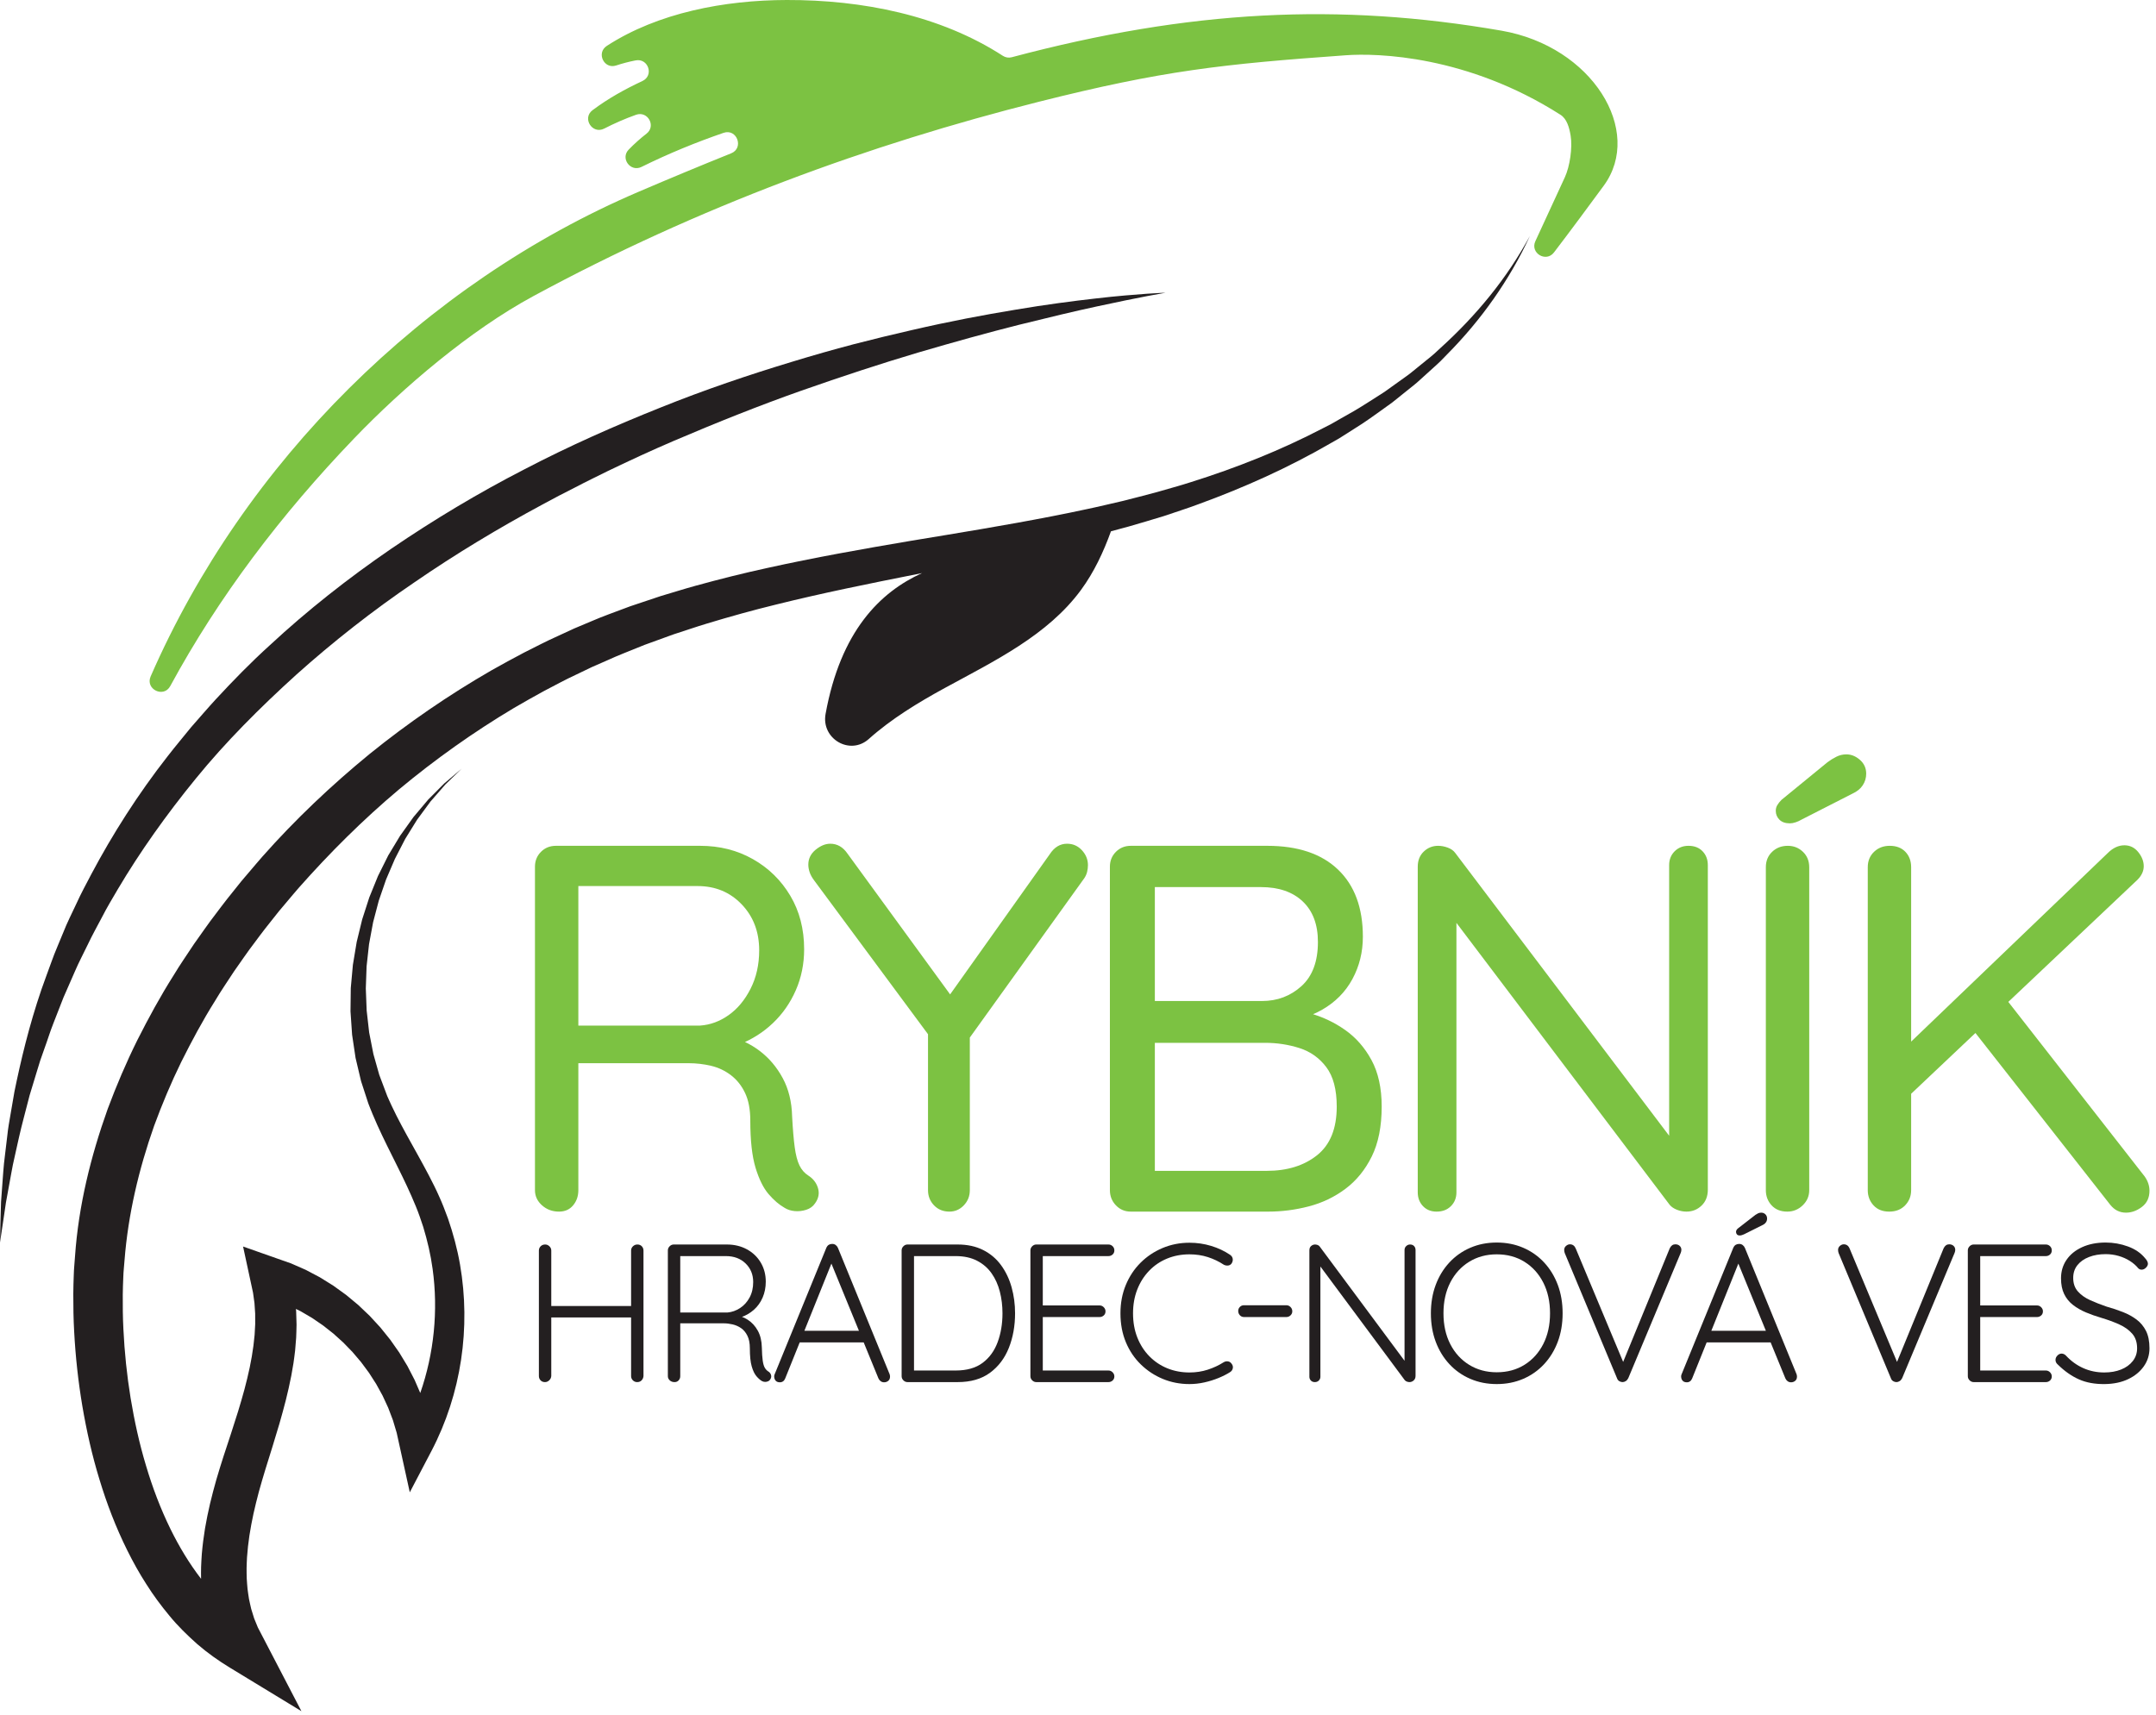 <?xml version="1.0" encoding="UTF-8" standalone="no"?>
<svg xmlns="http://www.w3.org/2000/svg" xmlns:xlink="http://www.w3.org/1999/xlink" xmlns:serif="http://www.serif.com/" width="100%" height="100%" viewBox="0 0 264 210" version="1.1" xml:space="preserve" style="fill-rule:evenodd;clip-rule:evenodd;stroke-linejoin:round;stroke-miterlimit:2;">
    <g transform="matrix(1,0,0,1,-143.65,-288.448)">
        <g>
            <path d="M210.407,440.864C210.599,440.864 210.772,440.936 210.924,441.081C211.077,441.225 211.153,441.402 211.153,441.61L211.153,456.97C211.137,457.178 211.053,457.355 210.9,457.499C210.748,457.644 210.575,457.716 210.383,457.716C210.158,457.716 209.977,457.644 209.841,457.499C209.705,457.355 209.636,457.178 209.636,456.97L209.636,441.61C209.636,441.402 209.709,441.225 209.853,441.081C209.998,440.936 210.182,440.864 210.407,440.864ZM221.698,440.864C221.922,440.864 222.103,440.936 222.239,441.081C222.376,441.225 222.444,441.402 222.444,441.61L222.444,456.97C222.428,457.178 222.352,457.355 222.215,457.499C222.079,457.644 221.898,457.716 221.674,457.716C221.465,457.716 221.288,457.644 221.144,457.499C220.999,457.355 220.927,457.178 220.927,456.97L220.927,441.61C220.927,441.402 221.003,441.225 221.156,441.081C221.308,440.936 221.489,440.864 221.698,440.864ZM210.286,448.399L221.722,448.399L221.698,449.796L210.19,449.796L210.286,448.399Z" style="fill:rgb(35,31,32);fill-rule:nonzero;"></path>
            <path d="M226.248,457.716C226.007,457.716 225.81,457.644 225.658,457.499C225.505,457.355 225.429,457.186 225.429,456.994L225.429,441.586C225.429,441.394 225.501,441.225 225.646,441.081C225.79,440.936 225.959,440.864 226.151,440.864L232.651,440.864C233.566,440.864 234.385,441.061 235.107,441.454C235.829,441.847 236.395,442.389 236.804,443.079C237.213,443.769 237.418,444.547 237.418,445.414C237.418,446.12 237.29,446.77 237.033,447.364C236.776,447.958 236.415,448.46 235.95,448.869C235.484,449.278 234.962,449.579 234.385,449.772L233.542,449.507C234.136,449.555 234.69,449.743 235.203,450.073C235.717,450.402 236.13,450.851 236.443,451.421C236.756,451.99 236.921,452.677 236.937,453.479C236.953,454.169 236.989,454.707 237.045,455.092C237.101,455.477 237.185,455.766 237.298,455.959C237.41,456.151 237.554,456.304 237.731,456.416C237.892,456.512 238,456.649 238.056,456.825C238.112,457.002 238.092,457.17 237.996,457.331C237.932,457.459 237.839,457.552 237.719,457.608C237.599,457.664 237.474,457.692 237.346,457.692C237.217,457.692 237.089,457.66 236.961,457.596C236.736,457.467 236.507,457.267 236.275,456.994C236.042,456.721 235.849,456.32 235.697,455.79C235.544,455.26 235.468,454.522 235.468,453.575C235.468,452.949 235.368,452.436 235.167,452.035C234.967,451.633 234.71,451.324 234.397,451.108C234.084,450.891 233.739,450.739 233.362,450.65C232.984,450.562 232.627,450.518 232.29,450.518L226.681,450.518L226.946,450.181L226.946,456.994C226.946,457.186 226.882,457.355 226.753,457.499C226.625,457.644 226.456,457.716 226.248,457.716ZM226.681,449.194L232.724,449.194C233.269,449.146 233.783,448.965 234.264,448.652C234.746,448.339 235.135,447.91 235.432,447.364C235.729,446.818 235.877,446.185 235.877,445.462C235.877,444.547 235.568,443.789 234.95,443.187C234.333,442.585 233.526,442.284 232.531,442.284L226.777,442.284L226.946,441.947L226.946,449.531L226.681,449.194Z" style="fill:rgb(35,31,32);fill-rule:nonzero;"></path>
            <path d="M245.651,442.718L239.801,457.259C239.737,457.419 239.649,457.54 239.537,457.62C239.424,457.7 239.296,457.74 239.151,457.74C238.927,457.74 238.758,457.68 238.646,457.56C238.534,457.439 238.469,457.291 238.453,457.114C238.437,457.034 238.445,456.938 238.477,456.825L244.833,441.273C244.913,441.097 245.013,440.972 245.134,440.9C245.254,440.828 245.395,440.792 245.555,440.792C245.716,440.792 245.856,440.836 245.976,440.924C246.097,441.013 246.189,441.129 246.253,441.273L252.585,456.753C252.617,456.849 252.633,456.946 252.633,457.042C252.633,457.267 252.561,457.439 252.416,457.56C252.272,457.68 252.103,457.74 251.911,457.74C251.75,457.74 251.61,457.696 251.489,457.608C251.369,457.519 251.277,457.403 251.213,457.259L245.218,442.622L245.651,442.718ZM241.198,452.853L241.8,451.433L249.263,451.433L249.551,452.853L241.198,452.853Z" style="fill:rgb(35,31,32);fill-rule:nonzero;"></path>
            <path d="M260.915,440.864C262.102,440.864 263.141,441.089 264.032,441.538C264.923,441.988 265.657,442.609 266.235,443.404C266.813,444.198 267.242,445.101 267.523,446.112C267.804,447.123 267.944,448.183 267.944,449.29C267.944,450.831 267.691,452.239 267.186,453.515C266.68,454.791 265.91,455.81 264.875,456.573C263.84,457.335 262.519,457.716 260.915,457.716L254.776,457.716C254.583,457.716 254.414,457.644 254.27,457.499C254.126,457.355 254.053,457.186 254.053,456.994L254.053,441.586C254.053,441.394 254.126,441.225 254.27,441.081C254.414,440.936 254.583,440.864 254.776,440.864L260.915,440.864ZM260.674,456.296C262.038,456.296 263.137,455.983 263.972,455.357C264.807,454.731 265.42,453.884 265.814,452.817C266.207,451.75 266.403,450.574 266.403,449.29C266.403,448.359 266.295,447.472 266.078,446.63C265.862,445.787 265.525,445.041 265.067,444.391C264.61,443.741 264.016,443.227 263.286,442.85C262.556,442.473 261.685,442.284 260.674,442.284L255.402,442.284L255.57,442.068L255.57,456.536L255.426,456.296L260.674,456.296Z" style="fill:rgb(35,31,32);fill-rule:nonzero;"></path>
            <path d="M270.544,440.864L279.379,440.864C279.572,440.864 279.741,440.932 279.885,441.069C280.029,441.205 280.102,441.378 280.102,441.586C280.102,441.795 280.029,441.964 279.885,442.092C279.741,442.22 279.572,442.284 279.379,442.284L271.098,442.284L271.339,441.875L271.339,448.64L271.074,448.327L278.296,448.327C278.489,448.327 278.657,448.399 278.802,448.544C278.946,448.688 279.018,448.857 279.018,449.049C279.018,449.258 278.946,449.427 278.802,449.555C278.657,449.683 278.489,449.748 278.296,449.748L271.122,449.748L271.339,449.507L271.339,456.44L271.218,456.296L279.379,456.296C279.572,456.296 279.741,456.368 279.885,456.512C280.029,456.657 280.102,456.825 280.102,457.018C280.102,457.227 280.029,457.395 279.885,457.523C279.741,457.652 279.572,457.716 279.379,457.716L270.544,457.716C270.352,457.716 270.183,457.644 270.039,457.499C269.894,457.355 269.822,457.186 269.822,456.994L269.822,441.586C269.822,441.394 269.894,441.225 270.039,441.081C270.183,440.936 270.352,440.864 270.544,440.864Z" style="fill:rgb(35,31,32);fill-rule:nonzero;"></path>
            <path d="M294.257,442.116C294.45,442.244 294.562,442.409 294.594,442.609C294.626,442.81 294.578,443.007 294.45,443.199C294.338,443.344 294.193,443.424 294.017,443.44C293.84,443.456 293.671,443.424 293.511,443.344C292.901,442.943 292.247,442.63 291.549,442.405C290.851,442.18 290.1,442.068 289.298,442.068C288.319,442.068 287.408,442.24 286.566,442.585C285.723,442.93 284.989,443.428 284.363,444.078C283.737,444.728 283.251,445.494 282.906,446.377C282.561,447.26 282.389,448.231 282.389,449.29C282.389,450.381 282.565,451.373 282.918,452.263C283.271,453.154 283.765,453.92 284.399,454.562C285.033,455.204 285.767,455.694 286.602,456.031C287.436,456.368 288.335,456.536 289.298,456.536C290.084,456.536 290.827,456.424 291.525,456.199C292.223,455.975 292.877,455.67 293.487,455.285C293.647,455.188 293.82,455.152 294.005,455.176C294.189,455.2 294.338,455.293 294.45,455.453C294.594,455.63 294.646,455.818 294.606,456.019C294.566,456.219 294.458,456.376 294.281,456.488C293.88,456.745 293.407,456.986 292.861,457.211C292.315,457.435 291.738,457.616 291.128,457.752C290.518,457.889 289.908,457.957 289.298,457.957C288.142,457.957 287.059,457.748 286.048,457.331C285.037,456.914 284.138,456.324 283.352,455.561C282.565,454.799 281.951,453.888 281.51,452.829C281.069,451.77 280.848,450.59 280.848,449.29C280.848,448.038 281.065,446.887 281.498,445.835C281.931,444.784 282.533,443.873 283.304,443.103C284.074,442.333 284.973,441.731 286,441.297C287.027,440.864 288.126,440.647 289.298,440.647C290.213,440.647 291.096,440.776 291.946,441.033C292.797,441.289 293.567,441.651 294.257,442.116Z" style="fill:rgb(35,31,32);fill-rule:nonzero;"></path>
            <path d="M295.967,449.748C295.774,449.748 295.609,449.675 295.473,449.531C295.337,449.386 295.268,449.21 295.268,449.001C295.268,448.809 295.337,448.644 295.473,448.508C295.609,448.371 295.774,448.303 295.967,448.303L301.167,448.303C301.359,448.303 301.528,448.375 301.672,448.52C301.817,448.664 301.889,448.841 301.889,449.049C301.889,449.242 301.817,449.406 301.672,449.543C301.528,449.679 301.359,449.748 301.167,449.748L295.967,449.748Z" style="fill:rgb(35,31,32);fill-rule:nonzero;"></path>
            <path d="M316.309,440.864C316.518,440.864 316.682,440.928 316.803,441.057C316.923,441.185 316.983,441.346 316.983,441.538L316.983,456.946C316.983,457.186 316.907,457.375 316.755,457.511C316.602,457.648 316.43,457.716 316.237,457.716C316.141,457.716 316.036,457.696 315.924,457.656C315.812,457.616 315.723,457.556 315.659,457.475L304.922,443.007L305.331,442.79L305.331,457.066C305.331,457.243 305.267,457.395 305.139,457.523C305.01,457.652 304.85,457.716 304.657,457.716C304.449,457.716 304.284,457.652 304.164,457.523C304.043,457.395 303.983,457.243 303.983,457.066L303.983,441.586C303.983,441.346 304.056,441.165 304.2,441.045C304.344,440.924 304.505,440.864 304.681,440.864C304.778,440.864 304.882,440.884 304.994,440.924C305.107,440.964 305.195,441.033 305.259,441.129L315.876,455.429L315.635,455.862L315.635,441.538C315.635,441.346 315.703,441.185 315.84,441.057C315.976,440.928 316.133,440.864 316.309,440.864Z" style="fill:rgb(35,31,32);fill-rule:nonzero;"></path>
            <path d="M334.991,449.29C334.991,450.558 334.794,451.718 334.401,452.769C334.008,453.82 333.45,454.735 332.728,455.513C332.006,456.292 331.151,456.894 330.164,457.319C329.177,457.744 328.098,457.957 326.926,457.957C325.754,457.957 324.675,457.744 323.688,457.319C322.701,456.894 321.846,456.292 321.124,455.513C320.402,454.735 319.844,453.82 319.451,452.769C319.058,451.718 318.861,450.558 318.861,449.29C318.861,448.022 319.058,446.863 319.451,445.811C319.844,444.76 320.402,443.845 321.124,443.067C321.846,442.289 322.701,441.687 323.688,441.261C324.675,440.836 325.754,440.623 326.926,440.623C328.098,440.623 329.177,440.836 330.164,441.261C331.151,441.687 332.006,442.289 332.728,443.067C333.45,443.845 334.008,444.76 334.401,445.811C334.794,446.863 334.991,448.022 334.991,449.29ZM333.45,449.29C333.45,447.862 333.173,446.606 332.62,445.522C332.066,444.439 331.299,443.593 330.32,442.983C329.341,442.373 328.21,442.068 326.926,442.068C325.658,442.068 324.531,442.373 323.544,442.983C322.557,443.593 321.786,444.439 321.232,445.522C320.679,446.606 320.402,447.862 320.402,449.29C320.402,450.718 320.679,451.974 321.232,453.058C321.786,454.141 322.557,454.988 323.544,455.598C324.531,456.207 325.658,456.512 326.926,456.512C328.21,456.512 329.341,456.207 330.32,455.598C331.299,454.988 332.066,454.141 332.62,453.058C333.173,451.974 333.45,450.718 333.45,449.29Z" style="fill:rgb(35,31,32);fill-rule:nonzero;"></path>
            <path d="M348.785,440.84C349.01,440.84 349.191,440.904 349.327,441.033C349.463,441.161 349.532,441.322 349.532,441.514C349.532,441.626 349.508,441.747 349.459,441.875L343.032,457.235C342.951,457.395 342.847,457.515 342.719,457.596C342.59,457.676 342.462,457.716 342.334,457.716C342.189,457.716 342.053,457.676 341.924,457.596C341.796,457.515 341.708,457.403 341.659,457.259L335.256,441.923C335.24,441.875 335.224,441.819 335.208,441.755C335.191,441.691 335.183,441.618 335.183,441.538C335.183,441.33 335.26,441.161 335.412,441.033C335.565,440.904 335.721,440.84 335.882,440.84C336.219,440.84 336.459,441.017 336.604,441.37L342.622,455.766L342.189,455.766L348.111,441.322C348.272,441.001 348.497,440.84 348.785,440.84Z" style="fill:rgb(35,31,32);fill-rule:nonzero;"></path>
            <path d="M356.706,442.718L350.856,457.259C350.792,457.419 350.703,457.54 350.591,457.62C350.479,457.7 350.35,457.74 350.206,457.74C349.981,457.74 349.813,457.68 349.7,457.56C349.588,457.439 349.524,457.291 349.508,457.114C349.492,457.034 349.5,456.938 349.532,456.825L355.887,441.273C355.968,441.097 356.068,440.972 356.188,440.9C356.309,440.828 356.449,440.792 356.61,440.792C356.77,440.792 356.91,440.836 357.031,440.924C357.151,441.013 357.243,441.129 357.308,441.273L363.639,456.753C363.671,456.849 363.687,456.946 363.687,457.042C363.687,457.267 363.615,457.439 363.471,457.56C363.326,457.68 363.158,457.74 362.965,457.74C362.805,457.74 362.664,457.696 362.544,457.608C362.423,457.519 362.331,457.403 362.267,457.259L356.272,442.622L356.706,442.718ZM352.252,452.853L352.854,451.433L360.317,451.433L360.606,452.853L352.252,452.853ZM356.682,439.757C356.521,439.757 356.405,439.713 356.333,439.624C356.26,439.536 356.224,439.436 356.224,439.323C356.224,439.243 356.244,439.167 356.285,439.095C356.325,439.022 356.385,438.954 356.465,438.89L358.608,437.229C358.704,437.165 358.808,437.105 358.921,437.048C359.033,436.992 359.161,436.964 359.306,436.964C359.514,436.964 359.687,437.032 359.823,437.169C359.96,437.305 360.028,437.478 360.028,437.686C360.028,437.847 359.988,437.991 359.908,438.12C359.827,438.248 359.715,438.352 359.571,438.433L357.211,439.612C357.131,439.644 357.047,439.676 356.959,439.709C356.87,439.741 356.778,439.757 356.682,439.757Z" style="fill:rgb(35,31,32);fill-rule:nonzero;"></path>
            <path d="M382.321,440.84C382.545,440.84 382.726,440.904 382.862,441.033C382.999,441.161 383.067,441.322 383.067,441.514C383.067,441.626 383.043,441.747 382.995,441.875L376.567,457.235C376.487,457.395 376.382,457.515 376.254,457.596C376.126,457.676 375.997,457.716 375.869,457.716C375.724,457.716 375.588,457.676 375.46,457.596C375.331,457.515 375.243,457.403 375.195,457.259L368.791,441.923C368.775,441.875 368.759,441.819 368.743,441.755C368.727,441.691 368.719,441.618 368.719,441.538C368.719,441.33 368.795,441.161 368.948,441.033C369.1,440.904 369.257,440.84 369.417,440.84C369.754,440.84 369.995,441.017 370.139,441.37L376.158,455.766L375.724,455.766L381.647,441.322C381.807,441.001 382.032,440.84 382.321,440.84Z" style="fill:rgb(35,31,32);fill-rule:nonzero;"></path>
            <path d="M385.33,440.864L394.165,440.864C394.358,440.864 394.526,440.932 394.671,441.069C394.815,441.205 394.888,441.378 394.888,441.586C394.888,441.795 394.815,441.964 394.671,442.092C394.526,442.22 394.358,442.284 394.165,442.284L385.884,442.284L386.125,441.875L386.125,448.64L385.86,448.327L393.082,448.327C393.275,448.327 393.443,448.399 393.588,448.544C393.732,448.688 393.804,448.857 393.804,449.049C393.804,449.258 393.732,449.427 393.588,449.555C393.443,449.683 393.275,449.748 393.082,449.748L385.908,449.748L386.125,449.507L386.125,456.44L386.004,456.296L394.165,456.296C394.358,456.296 394.526,456.368 394.671,456.512C394.815,456.657 394.888,456.825 394.888,457.018C394.888,457.227 394.815,457.395 394.671,457.523C394.526,457.652 394.358,457.716 394.165,457.716L385.33,457.716C385.137,457.716 384.969,457.644 384.825,457.499C384.68,457.355 384.608,457.186 384.608,456.994L384.608,441.586C384.608,441.394 384.68,441.225 384.825,441.081C384.969,440.936 385.137,440.864 385.33,440.864Z" style="fill:rgb(35,31,32);fill-rule:nonzero;"></path>
            <path d="M401.388,457.957C400.168,457.973 399.109,457.78 398.21,457.379C397.311,456.978 396.452,456.376 395.634,455.573C395.554,455.509 395.485,455.429 395.429,455.333C395.373,455.236 395.345,455.124 395.345,454.996C395.345,454.803 395.421,454.627 395.574,454.466C395.726,454.306 395.899,454.225 396.091,454.225C396.284,454.225 396.46,454.306 396.621,454.466C397.247,455.14 397.957,455.654 398.751,456.007C399.546,456.36 400.401,456.536 401.315,456.536C402.086,456.536 402.772,456.416 403.374,456.175C403.976,455.935 404.453,455.59 404.806,455.14C405.159,454.691 405.336,454.169 405.336,453.575C405.336,452.837 405.135,452.239 404.734,451.782C404.333,451.324 403.803,450.947 403.145,450.65C402.487,450.353 401.757,450.085 400.954,449.844C400.296,449.651 399.67,449.431 399.076,449.182C398.483,448.933 397.953,448.628 397.488,448.267C397.022,447.906 396.661,447.46 396.404,446.931C396.147,446.401 396.019,445.759 396.019,445.005C396.019,444.154 396.244,443.4 396.693,442.742C397.142,442.084 397.78,441.566 398.607,441.189C399.434,440.812 400.393,440.623 401.484,440.623C402.431,440.623 403.342,440.784 404.216,441.105C405.091,441.426 405.785,441.899 406.299,442.525C406.539,442.782 406.66,443.015 406.66,443.223C406.66,443.384 406.58,443.544 406.419,443.705C406.259,443.865 406.082,443.946 405.889,443.946C405.729,443.946 405.593,443.889 405.48,443.777C405.207,443.44 404.862,443.139 404.445,442.874C404.028,442.609 403.566,442.405 403.061,442.26C402.555,442.116 402.03,442.044 401.484,442.044C400.73,442.044 400.051,442.16 399.45,442.393C398.848,442.626 398.374,442.959 398.029,443.392C397.684,443.825 397.512,444.347 397.512,444.957C397.512,445.631 397.704,446.185 398.089,446.618C398.475,447.051 398.98,447.408 399.606,447.689C400.232,447.97 400.898,448.231 401.604,448.472C402.294,448.664 402.956,448.885 403.59,449.134C404.224,449.382 404.786,449.691 405.276,450.06C405.765,450.43 406.15,450.895 406.431,451.457C406.712,452.019 406.852,452.725 406.852,453.575C406.852,454.394 406.62,455.132 406.154,455.79C405.689,456.448 405.051,456.97 404.24,457.355C403.43,457.74 402.479,457.941 401.388,457.957Z" style="fill:rgb(35,31,32);fill-rule:nonzero;"></path>
        </g>
        <g>
            <path d="M330.981,317.349C328.168,322.562 324.383,327.124 320.056,331.048L319.251,331.791C318.982,332.037 318.688,332.256 318.407,332.489L316.707,333.869C316.154,334.344 315.538,334.741 314.951,335.174L313.174,336.447C311.938,337.225 310.727,338.036 309.47,338.773L307.569,339.852L306.621,340.394L305.647,340.892C300.479,343.587 295.042,345.746 289.484,347.492C288.1,347.943 286.686,348.31 285.291,348.723C283.889,349.098 282.459,349.469 281.073,349.816C279.64,350.14 278.192,350.5 276.769,350.794C275.341,351.091 273.926,351.404 272.481,351.673C266.729,352.797 260.924,353.734 255.097,354.697C249.274,355.682 243.429,356.72 237.602,358.009C234.687,358.641 231.783,359.374 228.889,360.168C227.443,360.565 226.008,361.021 224.566,361.446L222.423,362.162L221.351,362.522L220.814,362.702L220.255,362.911C218.868,363.441 217.507,363.906 216.081,364.527L213.965,365.417L211.907,366.367C210.523,366.981 209.189,367.691 207.835,368.364C206.493,369.06 205.173,369.798 203.853,370.533C198.613,373.551 193.613,376.986 188.908,380.788C184.231,384.623 179.818,388.794 175.804,393.329C175.301,393.894 174.819,394.479 174.325,395.053L173.589,395.917L173.196,396.381L172.85,396.814L171.468,398.54C171.007,399.118 170.543,399.755 170.081,400.359C169.134,401.579 168.295,402.825 167.408,404.06C166.577,405.331 165.702,406.572 164.921,407.878C163.292,410.445 161.835,413.127 160.459,415.85C159.102,418.586 157.902,421.405 156.831,424.28C154.768,430.053 153.267,436.101 152.837,442.293C152.787,443.069 152.699,443.831 152.682,444.618C152.649,445.335 152.636,446.128 152.625,446.919C152.621,448.464 152.646,449.995 152.731,451.527C152.893,454.588 153.226,457.635 153.735,460.66C154.251,463.683 154.923,466.687 155.83,469.643C156.724,472.601 157.84,475.514 159.237,478.328C159.937,479.734 160.7,481.118 161.564,482.455C162.408,483.801 163.365,485.091 164.396,486.331C165.416,487.581 166.589,488.722 167.81,489.808C169.049,490.879 170.398,491.837 171.812,492.697L180.56,498.02L175.775,488.824L175.224,487.765L174.769,486.653L174.409,485.492C174.324,485.09 174.218,484.695 174.141,484.288C174.084,483.875 174.005,483.467 173.961,483.049C173.932,482.625 173.879,482.207 173.864,481.779C173.86,481.347 173.834,480.92 173.845,480.485C173.865,480.048 173.864,479.614 173.897,479.173C173.957,478.293 174.057,477.406 174.189,476.514C174.327,475.622 174.496,474.727 174.689,473.829C174.889,472.931 175.112,472.032 175.352,471.132C175.6,470.233 175.865,469.326 176.139,468.43L177.005,465.649C177.295,464.714 177.581,463.77 177.861,462.818C178.137,461.862 178.403,460.895 178.652,459.916C178.897,458.934 179.122,457.94 179.319,456.93L179.584,455.401C179.663,454.888 179.722,454.367 179.787,453.849C179.84,453.327 179.873,452.798 179.915,452.273C179.942,451.743 179.947,451.208 179.962,450.677C179.956,450.141 179.932,449.602 179.915,449.066L179.885,448.754L180.475,449.045L181.865,449.86L183.2,450.772L184.473,451.774L185.679,452.863L186.812,454.03L187.865,455.271L188.834,456.579L189.714,457.95L190.499,459.376L191.181,460.851L191.759,462.369L192.224,463.924L192.572,465.505L193.828,471.213L196.474,466.165C200.151,459.15 201.314,451.01 199.982,443.335C199.652,441.413 199.14,439.528 198.508,437.688C198.17,436.778 197.826,435.852 197.432,434.999C197.032,434.089 196.609,433.257 196.169,432.409C195.292,430.729 194.363,429.113 193.479,427.501C193.035,426.696 192.608,425.891 192.196,425.082C191.995,424.678 191.792,424.273 191.603,423.865C191.505,423.661 191.41,423.457 191.321,423.252L191.069,422.684L190.089,420.082L189.373,417.544L188.854,414.899L188.548,412.213L188.443,409.505L188.539,406.789L188.838,404.081L189.337,401.397L190.033,398.751L190.925,396.159L192.007,393.635L193.269,391.189L194.722,388.843L196.361,386.615L198.183,384.525L200.18,382.591L198.054,384.394L196.082,386.376L194.275,388.519L192.642,390.806L191.188,393.217L189.93,395.743L188.867,398.362L187.997,401.057L187.326,403.814L186.86,406.619L186.603,409.457L186.568,412.314L186.764,415.171L187.188,418.012L187.862,420.862L188.725,423.512L188.739,423.553L188.773,423.645L188.805,423.729L188.87,423.896L189.002,424.23C189.088,424.455 189.179,424.675 189.272,424.895C189.453,425.337 189.646,425.772 189.839,426.206C190.23,427.07 190.636,427.923 191.05,428.763C191.876,430.444 192.722,432.087 193.49,433.734C193.866,434.552 194.247,435.393 194.569,436.193C194.923,437.039 195.192,437.864 195.472,438.704C195.984,440.391 196.388,442.112 196.624,443.86C197.329,448.966 196.793,454.23 195.111,459.051L194.423,457.459L193.538,455.745L192.539,454.097L191.432,452.52L190.223,451.019L188.915,449.6L187.515,448.269L186.027,447.034L184.455,445.899L182.803,444.873L181.079,443.964L179.288,443.179L177.438,442.528L173.414,441.111L174.366,445.528L174.633,446.768L174.809,448.031L174.895,449.315L174.899,450.615L174.827,451.927C174.777,452.368 174.741,452.807 174.684,453.249L174.483,454.579L174.23,455.915C174.04,456.807 173.824,457.703 173.585,458.601C173.341,459.499 173.079,460.4 172.803,461.304C172.521,462.209 172.23,463.119 171.932,464.033L171.023,466.797C170.714,467.753 170.421,468.704 170.138,469.673C169.862,470.643 169.603,471.624 169.366,472.617C169.134,473.614 168.927,474.622 168.752,475.646C168.585,476.672 168.451,477.712 168.362,478.767C168.315,479.294 168.303,479.831 168.274,480.363C168.256,480.84 168.268,481.324 168.271,481.806C166.834,479.942 165.589,477.878 164.527,475.716C163.313,473.239 162.32,470.621 161.523,467.928C160.712,465.24 160.107,462.472 159.644,459.679C159.189,456.884 158.895,454.055 158.76,451.226C158.687,449.812 158.672,448.392 158.683,446.988C158.697,446.304 158.708,445.622 158.747,444.866C158.764,444.178 158.852,443.473 158.9,442.778C159.338,437.194 160.639,431.671 162.52,426.337C163.496,423.68 164.594,421.059 165.846,418.503C167.118,415.957 168.465,413.44 169.987,411.018C170.712,409.787 171.535,408.612 172.31,407.41C173.139,406.246 173.941,405.04 174.8,403.925C175.23,403.355 175.629,402.795 176.085,402.218L177.459,400.484L177.802,400.051L178.123,399.671L178.817,398.847C179.283,398.301 179.736,397.745 180.211,397.206C184.013,392.903 188.095,388.839 192.497,385.138C196.913,381.458 201.616,378.119 206.555,375.171C207.8,374.453 209.045,373.732 210.311,373.051C211.588,372.392 212.848,371.694 214.154,371.092L216.098,370.158L218.047,369.303C219.313,368.717 220.73,368.18 222.086,367.625L222.557,367.434L223.066,367.249L224.083,366.88L226.116,366.141C227.493,365.698 228.859,365.225 230.247,364.806C233.022,363.968 235.821,363.184 238.655,362.494C244.316,361.086 250.066,359.924 255.846,358.778C256.081,358.731 256.316,358.684 256.551,358.636C251.432,360.959 246.586,365.716 244.74,375.889C244.189,378.928 247.728,381.015 250.03,378.955C252.786,376.489 256.084,374.484 259.336,372.71C265.409,369.398 271.934,366.266 276.025,360.689C277.619,358.515 278.766,356.058 279.686,353.516C280.408,353.321 281.128,353.124 281.854,352.932C283.316,352.512 284.728,352.091 286.161,351.653C287.574,351.166 288.999,350.725 290.398,350.199C296.01,348.157 301.477,345.695 306.645,342.697L307.618,342.142L308.565,341.543L310.453,340.338C311.697,339.515 312.894,338.616 314.11,337.755L315.857,336.354C316.433,335.879 317.035,335.441 317.576,334.924L319.234,333.422C319.507,333.169 319.793,332.93 320.054,332.664L320.834,331.862C325.024,327.638 328.517,322.702 330.981,317.349Z" style="fill:rgb(35,31,32);fill-rule:nonzero;"></path>
            <path d="M327.5,292.203C307.598,288.755 289.359,289.65 267.526,295.461C267.161,295.558 266.773,295.493 266.456,295.288C258.771,290.307 249.22,288.427 239.982,288.448C232.354,288.465 224.206,290.01 217.952,294.069C216.638,294.922 217.606,296.958 219.095,296.468C219.865,296.215 220.651,296.008 221.473,295.846C223.035,295.538 223.756,297.697 222.314,298.37C220.22,299.349 218.187,300.462 216.208,301.94C214.894,302.922 216.177,304.943 217.637,304.195C218.843,303.577 220.143,302.998 221.535,302.504C222.969,301.994 224.019,303.888 222.814,304.818C222.075,305.389 221.344,306.038 220.629,306.774C219.589,307.847 220.854,309.555 222.194,308.893C225.536,307.242 228.913,305.864 232.249,304.717C233.887,304.153 234.784,306.582 233.177,307.227C229.526,308.695 225.758,310.261 221.859,311.929C195.539,323.186 173.543,345.072 162.097,371.289C161.413,372.856 163.684,373.975 164.499,372.471C170.437,361.517 178.086,351.444 186.997,342.157C193.038,335.86 201.248,328.89 208.922,324.735C229.204,313.753 250.079,306.144 270.822,300.92C286.05,297.084 293.285,296.303 308.456,295.215C312.268,294.941 323.301,295.211 334.729,302.505C335.507,303.001 335.803,304.031 335.974,305.072C336.211,306.529 335.881,308.822 335.262,310.163C334.059,312.771 332.857,315.379 331.654,317.988C330.985,319.439 332.963,320.634 333.933,319.364C336.001,316.654 338.138,313.763 340.023,311.195C344.942,304.493 338.642,294.132 327.5,292.203Z" style="fill:rgb(124,194,66);fill-rule:nonzero;"></path>
            <path d="M286.372,324.299C286.372,324.299 285.601,324.44 284.158,324.704C282.715,324.969 280.608,325.414 277.935,325.983C275.263,326.557 272.035,327.33 268.347,328.246C264.662,329.175 260.531,330.318 256.053,331.632C251.578,332.961 246.777,334.535 241.744,336.304C236.712,338.081 231.489,340.163 226.153,342.442C223.485,343.585 220.808,344.822 218.121,346.115C216.787,346.781 215.432,347.425 214.1,348.13C213.43,348.473 212.758,348.816 212.084,349.161C211.417,349.518 210.749,349.875 210.08,350.233C204.729,353.109 199.443,356.291 194.376,359.779C189.286,363.232 184.447,367.034 179.949,371.061C175.476,375.112 171.269,379.327 167.64,383.784C164.006,388.233 160.787,392.778 158.096,397.318C157.43,398.456 156.754,399.571 156.172,400.714C155.574,401.848 154.957,402.953 154.424,404.077C153.89,405.199 153.305,406.278 152.836,407.383C152.353,408.485 151.88,409.566 151.416,410.625C150.996,411.703 150.583,412.759 150.181,413.79C149.771,414.821 149.463,415.86 149.096,416.852C148.921,417.351 148.747,417.844 148.576,418.33C148.425,418.823 148.276,419.308 148.129,419.787C147.838,420.748 147.554,421.68 147.279,422.584C146.819,424.415 146.336,426.123 145.978,427.723C145.799,428.524 145.629,429.292 145.465,430.026C145.299,430.761 145.14,431.462 145.032,432.135C144.787,433.478 144.568,434.678 144.378,435.722C144.223,436.773 144.091,437.667 143.984,438.391C143.766,439.844 143.65,440.619 143.65,440.619C143.65,440.619 143.667,439.836 143.698,438.367C143.72,437.631 143.747,436.724 143.778,435.657C143.857,434.592 143.947,433.367 144.047,431.996C144.088,431.307 144.177,430.589 144.269,429.833C144.36,429.077 144.454,428.285 144.553,427.46C144.635,426.632 144.791,425.781 144.944,424.896C145.096,424.01 145.254,423.092 145.417,422.144C146.19,418.374 147.188,414.126 148.729,409.617C149.121,408.494 149.549,407.356 149.971,406.189C150.382,405.018 150.909,403.869 151.387,402.674C151.852,401.472 152.453,400.308 153.013,399.102C153.562,397.89 154.205,396.704 154.842,395.49C157.41,390.655 160.513,385.745 164.204,381.032C165.12,379.849 166.095,378.698 167.05,377.514C168.057,376.378 169.045,375.207 170.089,374.076C172.18,371.817 174.357,369.581 176.684,367.475C181.285,363.202 186.303,359.25 191.55,355.657C196.805,352.074 202.265,348.807 207.815,345.952C213.348,343.062 218.967,340.583 224.469,338.386C229.966,336.17 235.395,334.343 240.581,332.772C243.172,331.98 245.706,331.257 248.17,330.61C250.636,329.976 253.026,329.389 255.328,328.868C259.927,327.803 264.179,327.005 267.958,326.383C271.734,325.743 275.045,325.318 277.774,325.007C280.502,324.686 282.655,324.529 284.121,324.42C285.588,324.32 286.372,324.299 286.372,324.299Z" style="fill:rgb(35,31,32);fill-rule:nonzero;"></path>
        </g>
        <g>
            <path d="M212.1,436.836C211.29,436.836 210.596,436.58 210.02,436.068C209.444,435.556 209.156,434.937 209.156,434.212L209.156,394.596C209.156,393.871 209.402,393.263 209.892,392.772C210.383,392.281 210.991,392.036 211.716,392.036L229.38,392.036C231.77,392.036 233.924,392.58 235.844,393.668C237.764,394.756 239.29,396.249 240.42,398.148C241.551,400.047 242.116,402.233 242.116,404.708C242.116,406.5 241.775,408.175 241.092,409.732C240.41,411.289 239.471,412.633 238.276,413.764C237.082,414.895 235.716,415.759 234.18,416.356L232.772,415.332C234.223,415.673 235.524,416.281 236.676,417.156C237.828,418.031 238.767,419.14 239.492,420.484C240.218,421.828 240.602,423.396 240.644,425.188C240.73,426.767 240.836,428.025 240.964,428.964C241.092,429.903 241.284,430.639 241.54,431.172C241.796,431.705 242.159,432.121 242.628,432.42C243.226,432.804 243.62,433.316 243.812,433.956C244.004,434.596 243.887,435.215 243.46,435.812C243.204,436.196 242.842,436.463 242.372,436.612C241.903,436.761 241.434,436.815 240.964,436.772C240.495,436.729 240.09,436.601 239.748,436.388C239.066,436.004 238.404,435.439 237.764,434.692C237.124,433.945 236.591,432.868 236.164,431.46C235.738,430.052 235.524,428.132 235.524,425.7C235.524,424.335 235.311,423.204 234.884,422.308C234.458,421.412 233.882,420.687 233.156,420.132C232.431,419.577 231.62,419.193 230.724,418.98C229.828,418.767 228.911,418.66 227.972,418.66L213.7,418.66L214.468,417.508L214.468,434.212C214.468,434.937 214.255,435.556 213.828,436.068C213.402,436.58 212.826,436.836 212.1,436.836ZM213.7,414.052L229.38,414.052C230.618,413.967 231.78,413.54 232.868,412.772C233.956,412.004 234.852,410.927 235.556,409.54C236.26,408.153 236.612,406.585 236.612,404.836C236.612,402.575 235.898,400.697 234.468,399.204C233.039,397.711 231.236,396.964 229.06,396.964L213.956,396.964L214.468,395.748L214.468,415.204L213.7,414.052Z" style="fill:rgb(124,194,66);fill-rule:nonzero;"></path>
            <path d="M274.308,391.78C275.034,391.78 275.642,392.047 276.132,392.58C276.623,393.113 276.868,393.721 276.868,394.404C276.868,394.66 276.836,394.927 276.772,395.204C276.708,395.481 276.591,395.748 276.42,396.004L261.572,416.676L262.404,413.54L262.404,434.212C262.404,434.937 262.159,435.556 261.668,436.068C261.178,436.58 260.591,436.836 259.908,436.836C259.14,436.836 258.511,436.58 258.02,436.068C257.53,435.556 257.284,434.937 257.284,434.212L257.284,414.052L257.732,415.716L243.332,396.26C243.076,395.919 242.895,395.588 242.788,395.268C242.682,394.948 242.628,394.639 242.628,394.34C242.628,393.615 242.927,393.007 243.524,392.516C244.122,392.025 244.719,391.78 245.316,391.78C246.17,391.78 246.874,392.185 247.428,392.996L260.676,411.172L259.46,410.98L272.196,393.06C272.751,392.207 273.455,391.78 274.308,391.78Z" style="fill:rgb(124,194,66);fill-rule:nonzero;"></path>
            <path d="M298.82,392.036C302.575,392.036 305.466,393.007 307.492,394.948C309.519,396.889 310.532,399.631 310.532,403.172C310.532,405.049 310.106,406.777 309.252,408.356C308.399,409.935 307.151,411.193 305.508,412.132C303.866,413.071 301.85,413.583 299.46,413.668L299.332,411.876C300.826,411.876 302.362,412.089 303.94,412.516C305.519,412.943 306.98,413.625 308.324,414.564C309.668,415.503 310.756,416.74 311.588,418.276C312.42,419.812 312.836,421.711 312.836,423.972C312.836,426.404 312.431,428.441 311.62,430.084C310.81,431.727 309.732,433.049 308.388,434.052C307.044,435.055 305.551,435.769 303.908,436.196C302.266,436.623 300.612,436.836 298.948,436.836L282.116,436.836C281.391,436.836 280.783,436.58 280.292,436.068C279.802,435.556 279.556,434.937 279.556,434.212L279.556,394.596C279.556,393.871 279.802,393.263 280.292,392.772C280.783,392.281 281.391,392.036 282.116,392.036L298.82,392.036ZM298.052,397.092L284.292,397.092L285.06,395.94L285.06,411.876L284.356,411.044L298.18,411.044C300.058,411.044 301.668,410.436 303.012,409.22C304.356,408.004 305.028,406.201 305.028,403.812C305.028,401.679 304.41,400.025 303.172,398.852C301.935,397.679 300.228,397.092 298.052,397.092ZM298.564,416.164L284.612,416.164L285.06,415.716L285.06,432.42L284.548,431.844L298.756,431.844C301.274,431.844 303.332,431.204 304.932,429.924C306.532,428.644 307.332,426.66 307.332,423.972C307.332,421.881 306.906,420.271 306.052,419.14C305.199,418.009 304.1,417.231 302.756,416.804C301.412,416.377 300.015,416.164 298.564,416.164Z" style="fill:rgb(124,194,66);fill-rule:nonzero;"></path>
            <path d="M350.404,392.036C351.13,392.036 351.706,392.26 352.132,392.708C352.559,393.156 352.772,393.721 352.772,394.404L352.772,434.148C352.772,434.959 352.516,435.609 352.004,436.1C351.492,436.591 350.874,436.836 350.148,436.836C349.764,436.836 349.38,436.761 348.996,436.612C348.612,436.463 348.314,436.26 348.1,436.004L320.708,399.78L321.988,399.012L321.988,434.468C321.988,435.151 321.764,435.716 321.316,436.164C320.868,436.612 320.282,436.836 319.556,436.836C318.874,436.836 318.319,436.612 317.892,436.164C317.466,435.716 317.252,435.151 317.252,434.468L317.252,394.596C317.252,393.828 317.498,393.209 317.988,392.74C318.479,392.271 319.066,392.036 319.748,392.036C320.132,392.036 320.527,392.111 320.932,392.26C321.338,392.409 321.647,392.633 321.86,392.932L348.868,428.644L348.036,429.668L348.036,394.404C348.036,393.721 348.26,393.156 348.708,392.708C349.156,392.26 349.722,392.036 350.404,392.036Z" style="fill:rgb(124,194,66);fill-rule:nonzero;"></path>
            <path d="M365.188,434.212C365.188,434.937 364.922,435.556 364.388,436.068C363.855,436.58 363.226,436.836 362.5,436.836C361.69,436.836 361.05,436.58 360.58,436.068C360.111,435.556 359.876,434.937 359.876,434.212L359.876,394.66C359.876,393.892 360.132,393.263 360.644,392.772C361.156,392.281 361.796,392.036 362.564,392.036C363.29,392.036 363.908,392.281 364.42,392.772C364.932,393.263 365.188,393.892 365.188,394.66L365.188,434.212ZM362.82,389.284C362.266,389.284 361.839,389.135 361.54,388.836C361.242,388.537 361.092,388.175 361.092,387.748C361.092,387.492 361.156,387.257 361.284,387.044C361.412,386.831 361.583,386.617 361.796,386.404L367.428,381.796C367.77,381.54 368.132,381.316 368.516,381.124C368.9,380.932 369.306,380.836 369.732,380.836C370.33,380.836 370.884,381.06 371.396,381.508C371.908,381.956 372.164,382.521 372.164,383.204C372.164,383.716 372.026,384.185 371.748,384.612C371.471,385.039 371.055,385.38 370.5,385.636L364.228,388.836C364.015,388.964 363.78,389.071 363.524,389.156C363.268,389.241 363.034,389.284 362.82,389.284Z" style="fill:rgb(124,194,66);fill-rule:nonzero;"></path>
            <path d="M403.972,436.964C403.204,436.964 402.564,436.644 402.052,436.004L385.028,414.308L388.932,410.34L406.276,432.548C406.66,433.103 406.852,433.679 406.852,434.276C406.852,435.129 406.543,435.791 405.924,436.26C405.306,436.729 404.655,436.964 403.972,436.964ZM403.78,391.972C404.463,391.972 405.028,392.249 405.476,392.804C405.924,393.359 406.148,393.935 406.148,394.532C406.148,395.129 405.892,395.684 405.38,396.196L377.092,422.948L376.644,416.996L401.732,392.932C402.372,392.292 403.055,391.972 403.78,391.972ZM374.98,436.836C374.17,436.836 373.53,436.58 373.06,436.068C372.591,435.556 372.356,434.937 372.356,434.212L372.356,394.66C372.356,393.892 372.612,393.263 373.124,392.772C373.636,392.281 374.276,392.036 375.044,392.036C375.855,392.036 376.495,392.281 376.964,392.772C377.434,393.263 377.668,393.892 377.668,394.66L377.668,434.212C377.668,434.937 377.423,435.556 376.932,436.068C376.442,436.58 375.791,436.836 374.98,436.836Z" style="fill:rgb(124,194,66);fill-rule:nonzero;"></path>
        </g>
    </g>
</svg>

